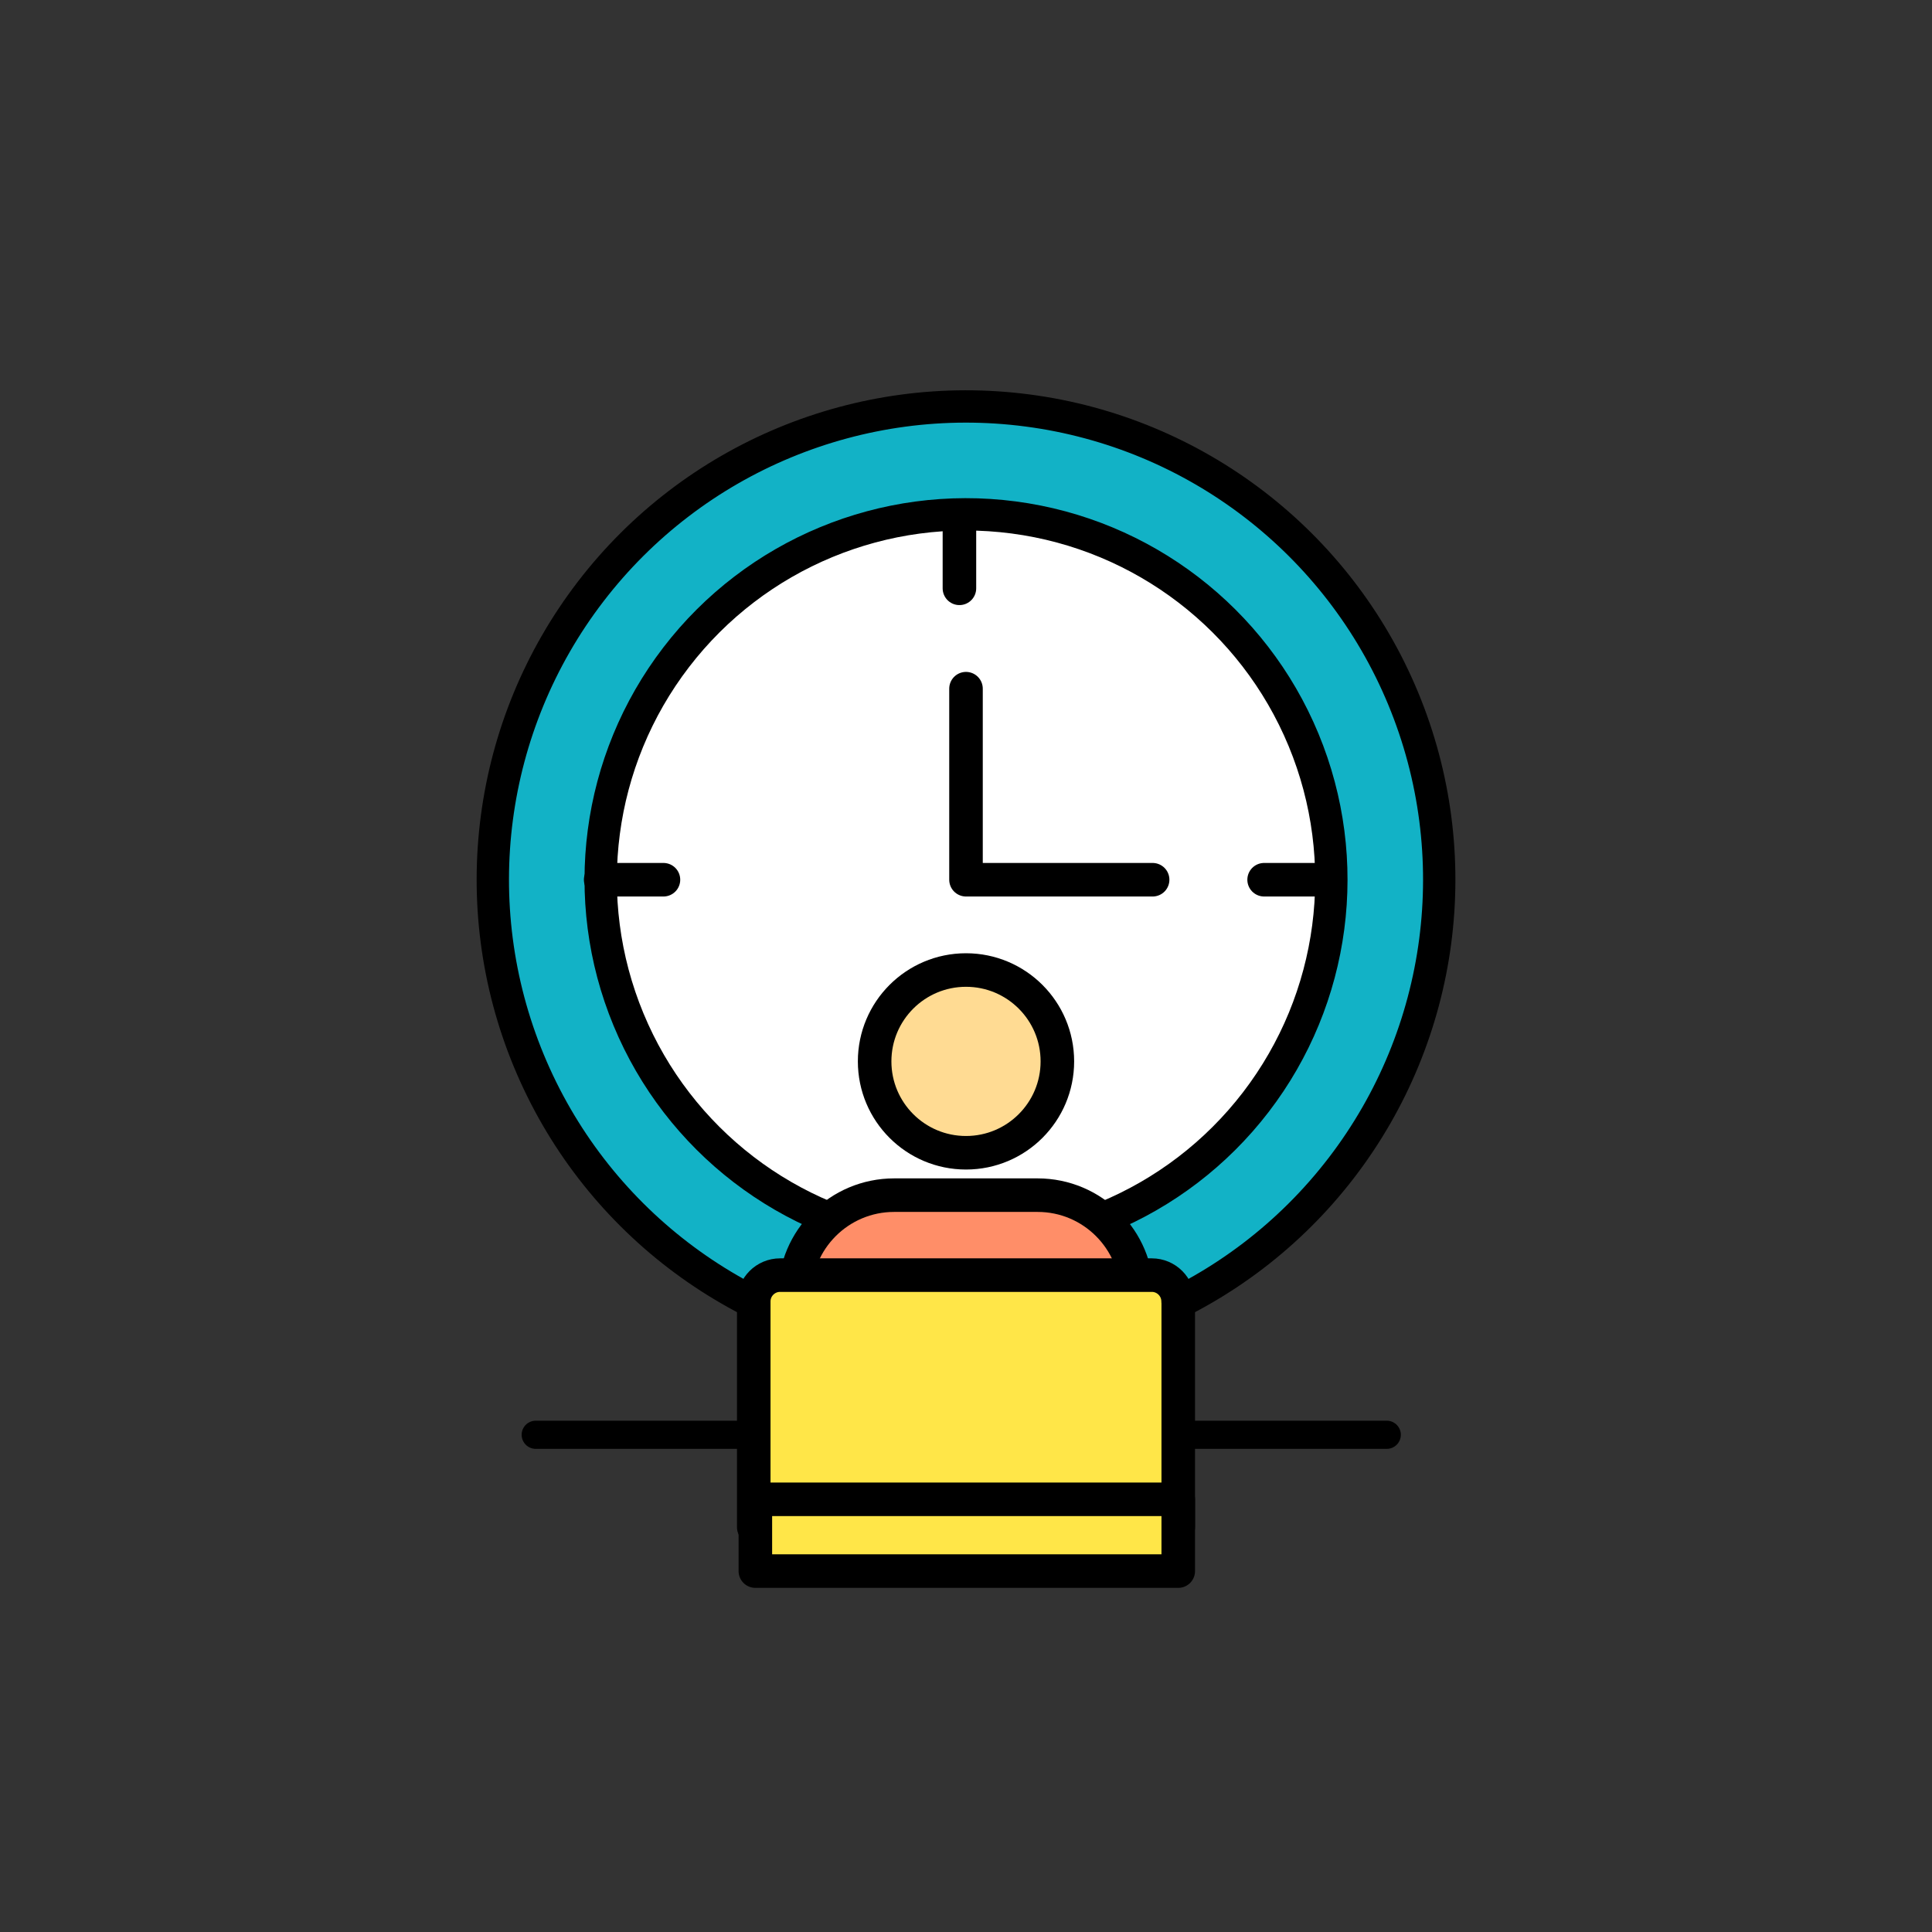 <?xml version="1.0" encoding="UTF-8"?><svg id="_レイヤー_2" xmlns="http://www.w3.org/2000/svg" width="144" height="144" viewBox="0 0 144 144"><rect x="0" y="0" width="144" height="144" fill="#333333" stroke="none"/><defs><style>.cls-1{fill:#ff8e68;}.cls-1,.cls-2,.cls-3,.cls-4,.cls-5{stroke-width:2.5px;}.cls-1,.cls-2,.cls-3,.cls-4,.cls-5,.cls-6,.cls-7,.cls-8{stroke:#000;stroke-linecap:round;stroke-linejoin:round;}.cls-2{fill:#ffdb93;}.cls-3,.cls-7{fill:#fff;}.cls-4{fill:#ffe648;}.cls-9{stroke-width:0px;}.cls-9,.cls-5,.cls-8{fill:none;}.cls-6{fill:#12b2c6;}.cls-6,.cls-7{stroke-width:2.41px;}.cls-8{stroke-width:2.1px;}</style></defs><g id="design"><circle class="cls-9" cx="72" cy="72" r="72"/><circle class="cls-6" cx="72" cy="65.57" r="35.27" transform="translate(-19.61 32.54) rotate(-22.5)"/><circle class="cls-7" cx="72" cy="65.57" r="27.23" transform="translate(-19.61 32.54) rotate(-22.5)"/><polyline class="cls-3" points="72 51.33 72 65.57 85.91 65.57"/><circle class="cls-2" cx="72" cy="79.11" r="6.81"/><path class="cls-1" d="m66.65,89.08h10.69c4.09,0,7.4,3.32,7.4,7.4v4.5h-25.5v-4.5c0-4.09,3.32-7.4,7.4-7.4Z"/><line class="cls-8" x1="56.45" y1="106.94" x2="39.93" y2="106.94"/><line class="cls-8" x1="103.36" y1="106.94" x2="86.84" y2="106.94"/><path class="cls-4" d="m87.82,97v16.83h-31.64v-16.83c0-1.08.88-1.96,1.96-1.96h27.71c1.08,0,1.96.88,1.96,1.96Z"/><rect class="cls-4" x="56.3" y="111.75" width="31.52" height="5.35"/><line class="cls-5" x1="44.77" y1="65.57" x2="49.45" y2="65.57"/><line class="cls-5" x1="94.22" y1="65.57" x2="98.89" y2="65.57"/><line class="cls-5" x1="71.51" y1="39.18" x2="71.51" y2="43.85"/></g></svg>